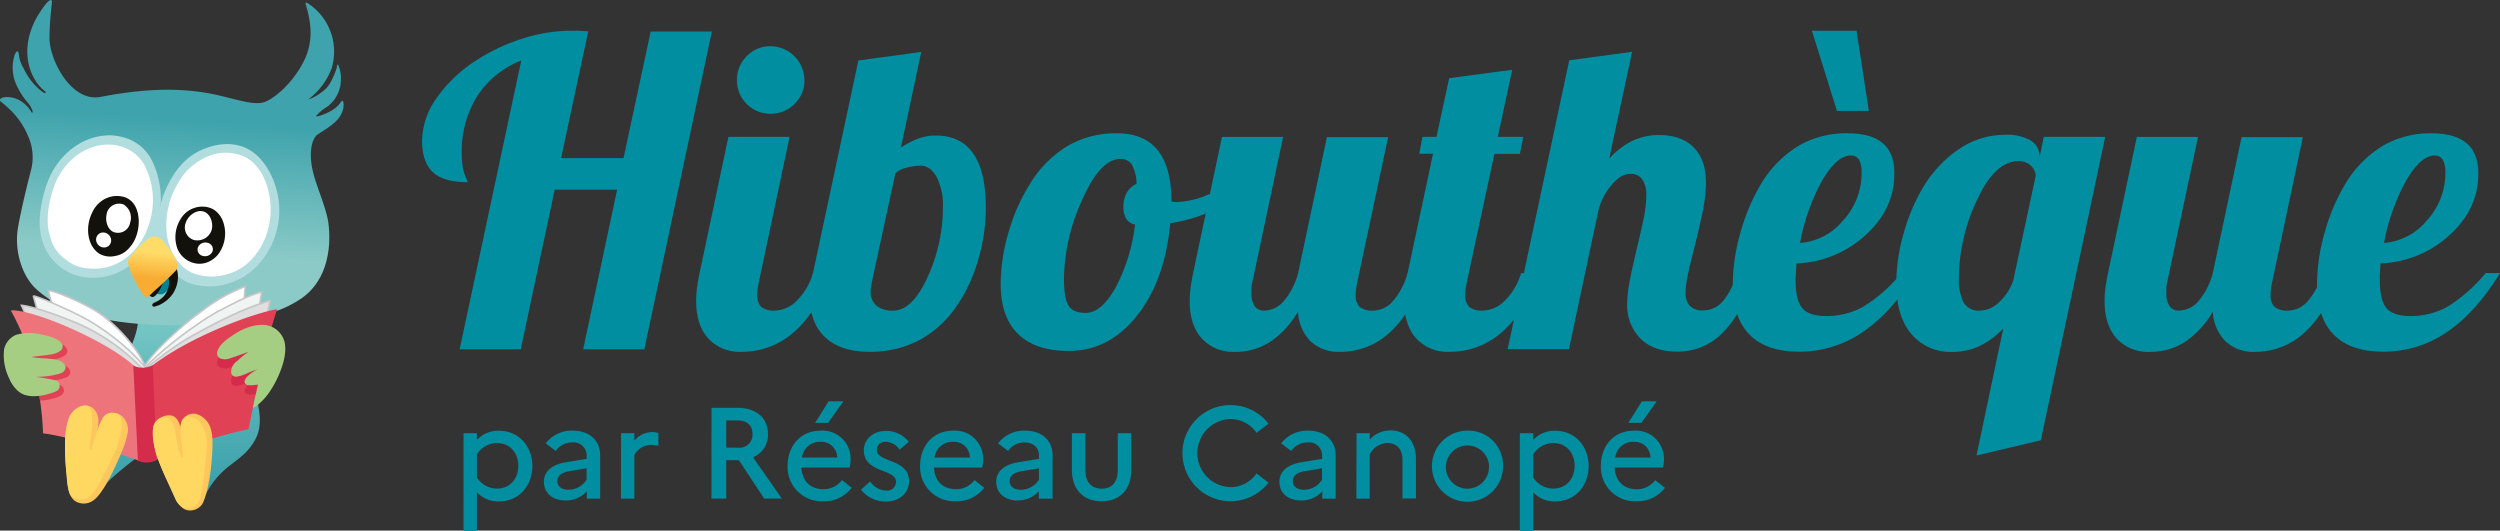 <svg xmlns="http://www.w3.org/2000/svg" xmlns:xlink="http://www.w3.org/1999/xlink" viewBox="0 0 543.89 115.44"><rect x="0" y="0" width="543.89" height="115.44" fill="#333333" stroke="none"/><defs><style>.cls-1{fill:url(#Dégradé_sans_nom_5);}.cls-10,.cls-11,.cls-12,.cls-13,.cls-14,.cls-15,.cls-17,.cls-2,.cls-3,.cls-5,.cls-6,.cls-7,.cls-8,.cls-9{fill-rule:evenodd;}.cls-2{fill:url(#Dégradé_sans_nom_4);}.cls-3{fill:#b2dddf;}.cls-4,.cls-6,.cls-9{fill:#fff;}.cls-5{fill:#13110c;}.cls-7{fill:#008494;}.cls-8{fill:url(#bec_2);}.cls-10,.cls-11,.cls-9{stroke:#c6c5c7;stroke-miterlimit:10;stroke-width:0.36px;}.cls-10{fill:#f0f4f2;}.cls-11{fill:#e0dfdf;}.cls-12{fill:#ee747c;}.cls-13{fill:#e14155;}.cls-14{fill:#d52c4c;}.cls-15{fill:#fdc75d;}.cls-16{fill:#ffd862;}.cls-17{fill:#a6ce83;}.cls-18{fill:#008ea0;}</style><linearGradient id="Dégradé_sans_nom_5" x1="37.62" y1="72.08" x2="37.11" y2="103.86" gradientUnits="userSpaceOnUse"><stop offset="0" stop-color="#73c5c3"/><stop offset="0.53" stop-color="#54b1b6"/><stop offset="1" stop-color="#3ea3ac"/></linearGradient><linearGradient id="Dégradé_sans_nom_4" x1="38.4" y1="7.66" x2="34.28" y2="65.84" gradientUnits="userSpaceOnUse"><stop offset="0.31" stop-color="#3ea3ac"/><stop offset="0.76" stop-color="#83c6c4"/><stop offset="0.81" stop-color="#8bcac7"/></linearGradient><linearGradient id="bec_2" x1="33.72" y1="51.53" x2="32.56" y2="64.83" gradientUnits="userSpaceOnUse"><stop offset="0.25" stop-color="#ffdc68"/><stop offset="0.68" stop-color="#f8ac33"/></linearGradient></defs><g id="Calque_2" data-name="Calque 2"><g id="Logo-Grand-Format-txt-vecto"><g id="hibou-lecture-assis"><g id="corps"><path id="corps-2" data-name="corps" class="cls-1" d="M55.33,85a56.3,56.3,0,0,1-2.8-6.59c-2.22-16.72-18.27-11.73-19.92-11A11.56,11.56,0,0,0,30,70.09c-.15,3.77-4.06,10.15-4.59,13.93-.63,3.3-.15,6.79.74,7.54a27.3,27.3,0,0,1-2.46,3.61c-1.27,1.39-5.37,7.47-5.37,7.47a16.38,16.38,0,0,0-.42,3.87c.07.7.86,2,2.06,1.64s1.84-1.53,2.47-2.24c2.92-3.3,9.87-8.22,10-8.35s2.3-1.36,2.3-1.36,6.55,1.93,8.42,1.6a32.78,32.78,0,0,1-2.1,5.75,4.54,4.54,0,0,0-.75,1.4,16.1,16.1,0,0,0,.34,3.41,13.29,13.29,0,0,0,1.56,1.9l0,0a.59.59,0,0,0,.13,0c1.17-.43,2.66-3.25,3.18-4.06a18.33,18.33,0,0,1,4.91-5.23c1.74-1.43,3.59-2.49,5.2-5.52C57.53,91.85,55.89,86.9,55.33,85ZM27.71,90.15s-.05,0-.09-.07Z"/></g><g id="tete"><path id="tete-2" data-name="tete" class="cls-2" d="M68.28,38.12c.87,3.12,2.82,7.56,3.18,10.5.72,6-.59,12.59-5.83,16.26a22.56,22.56,0,0,1-2.26,1.36C60.18,68,56.55,68.72,53,69.46a63.59,63.59,0,0,1-12.54,1.27A87.89,87.89,0,0,1,26,70a51.6,51.6,0,0,1-9.34-2.22,22,22,0,0,1-9.06-5.15c-3.16-3.22-4.44-8.59-3.7-13s2.45-11.11,2.9-12.82a11.21,11.21,0,0,0-.74-7.32,16.79,16.79,0,0,0-2.73-4.42,22.18,22.18,0,0,0-3.21-3c-.46-.43.22-.88,1-.94a5.67,5.67,0,0,1,2.94.59,7,7,0,0,1,2.8,2.7c.26.42.24-.24.24-.24a5.92,5.92,0,0,0-.87-1.63,15.7,15.7,0,0,1-2.69-4.17A8.89,8.89,0,0,1,3.18,12c.69-1.75.92-.21.92-.21a6.87,6.87,0,0,0,1,3,13.9,13.9,0,0,0,3.6,4.78c1.4,1.15,1.24.57,1.22.39a9.36,9.36,0,0,1-2.25-2.48C5.08,13.27,5.31,7.47,9,2.2,10.47,0,11.31-.54,11.31.53a69.43,69.43,0,0,0-.55,7.94c.24,5.24,5,13.77,11.09,12.61C31,19.35,37.41,19.18,43.53,20c5.5.69,10.92,3.05,13.72,2.29,2.26-.61,6.83-4.41,9.23-9.79a14,14,0,0,0,1-7,24.94,24.94,0,0,0-1-4.66c-.07-.24.13-.34.33-.22a12.52,12.52,0,0,1,5.35,14.22,15,15,0,0,1-5.07,6.76,6.33,6.33,0,0,0,1.72-.76,12.17,12.17,0,0,0,2-1.47C72,18.34,73,15.56,73.19,15s.06-1.19.4-.83a6.87,6.87,0,0,1,.57,3.06,7.31,7.31,0,0,1-3,6,9.55,9.55,0,0,0-2.38,2c-.11.35,2.28-.41,3.87-1.5,1.34-.91,1.72-2.18,2-1.72a3.74,3.74,0,0,1-.24,2.4c-.68,2-3.19,3.49-5.18,4.76C67.65,30.15,67.06,33.76,68.28,38.12Z"/><g id="yeux"><polygon class="cls-3" points="34.26 46.84 30.91 53.84 36.57 53.84 34.26 46.84"/><path id="contour_oeil_droit" data-name="contour oeil droit" class="cls-3" d="M44.58,32.32c-3.33,1.25-5.76,3.66-7.67,7.17-2.2,4-3.25,9.23-2.31,13.44.91,4,3.16,7.1,6.2,8.49a13.26,13.26,0,0,0,9,.2c6.79-1.94,11.89-9.79,10.82-18-.61-4.62-3-9.15-6.55-11.12C51.38,31,47.94,31,44.58,32.32Z"/><path id="oeil_droit" data-name="oeil droit" class="cls-4" d="M45.09,34.08a13.24,13.24,0,0,0-6.57,6.14,17.44,17.44,0,0,0-2.07,11.71c.78,3.54,2.74,6.23,5.4,7.45a11.58,11.58,0,0,0,7.9.17c6-1.72,9.94-8.94,9-16.07-.56-4.1-2.26-7.58-5.28-9.25A9.9,9.9,0,0,0,45.09,34.08Z"/><path class="cls-5" d="M45.65,45.21a5.28,5.28,0,0,0-3.57.1,5.38,5.38,0,0,0-2.83,2.42A7.43,7.43,0,0,0,38.56,54a5.26,5.26,0,0,0,3.36,3.15,4.81,4.81,0,0,0,3.65-.29,5.58,5.58,0,0,0,2-1.66,7.61,7.61,0,0,0,.78-7.44,5.53,5.53,0,0,0-1.12-1.58A4.06,4.06,0,0,0,45.65,45.21Z"/><path id="lum2" class="cls-4" d="M44.23,46c-1.48-.42-3.28.82-3.83,2.49a2.84,2.84,0,0,0,1.78,3.72,3.28,3.28,0,0,0,3.81-2C46.56,48.48,45.69,46.38,44.23,46Z"/><path id="lum2_small" data-name="lum2 small" class="cls-4" d="M45.16,52.83a1.43,1.43,0,0,1,1.08,1.85,1.75,1.75,0,0,1-2.09,1,1.43,1.43,0,0,1-1.1-1.84A1.75,1.75,0,0,1,45.16,52.83Z"/><path id="contour_oeil_gauche" data-name="contour oeil gauche" class="cls-3" d="M26.66,29.83C20.34,28.13,12.71,32.22,10,40.59c-1.32,4.1-1.95,8.62-.66,12.17a11.14,11.14,0,0,0,9.76,7.62C26.23,61,32.51,56,34.46,47.73a19,19,0,0,0-1.59-13.17A9.79,9.79,0,0,0,26.66,29.83Z"/><path id="oeil_gauche" data-name="oeil gauche" class="cls-4" d="M26,31.77c-5.55-1.46-12.17,2.2-14.47,9.48C10.39,44.8,9.88,48.71,11,51.77a8.26,8.26,0,0,0,3.23,4.63,8.39,8.39,0,0,0,5.19,2c6.13.61,11.63-3.74,13.37-10.91a16.7,16.7,0,0,0-1.35-11.56A8.59,8.59,0,0,0,26,31.77Z"/><path id="pupille_gauche" data-name="pupille gauche" class="cls-5" d="M27.42,43A5.66,5.66,0,0,0,22,43.8a6.27,6.27,0,0,0-2,2.57c-1.61,3.37-.82,7.43,1.76,8.91A4.82,4.82,0,0,0,25,55.7a5.08,5.08,0,0,0,3.15-1.81,7,7,0,0,0,1.29-2,9.48,9.48,0,0,0,.73-4.24C30,45.66,29.31,43.86,27.42,43Z"/><path id="lum1" class="cls-4" d="M26.85,44.47a2.76,2.76,0,0,0-3.69,2.37c-.3,1.71.57,3.57,2,3.76a2.66,2.66,0,0,0,3.15-2.17A3.36,3.36,0,0,0,26.85,44.47Z"/><path id="lum1_small" data-name="lum1 small" class="cls-6" d="M22.46,50.58a1.77,1.77,0,0,1,1.72,1.63,1.52,1.52,0,0,1-1.53,1.63,1.75,1.75,0,0,1-1.74-1.63A1.53,1.53,0,0,1,22.46,50.58Z"/></g><g id="bouche"><path id="langue" class="cls-7" d="M31.72,59.22c.51-.51.53-.61.94-.8a2.37,2.37,0,0,1,1.8-.45,5,5,0,0,1,2.2.42,1.47,1.47,0,0,1,.9,1.11,8.33,8.33,0,0,1-.53,2c-.36.93-.26,1.39-.89,1.94a1.61,1.61,0,0,1-1.92.46,2.91,2.91,0,0,1-1.78-1.84C32,61.16,31.22,59.73,31.72,59.22Z"/><path id="bouche-2" data-name="bouche" class="cls-5" d="M37.66,63.82a6.93,6.93,0,0,1-1.84,1.86,6.28,6.28,0,0,1-2.14,1,.55.55,0,0,1-.38,0,.39.39,0,0,1-.11-.53,1,1,0,0,1,.48-.35,5.36,5.36,0,0,0,2.1-1.51,4.9,4.9,0,0,0,.91-2A3.86,3.86,0,0,0,36.76,61a2.61,2.61,0,0,0-.14-.55,2.84,2.84,0,0,0-.23-.4,12.05,12.05,0,0,0-1.25,2.25c-.67,1.42-1.33,2.19-1.9,2.32s-1.5-1.43-1.25-1.06a11.28,11.28,0,0,1-1.08-1.85s1.3-4.1,1.43-4.08S34,57.24,35.22,57c.05,0,1.31-.31,1.31-.31v0c.74-.2,1.93.72,2.17,3.06A6.52,6.52,0,0,1,38,63.2,5.26,5.26,0,0,1,37.66,63.82Z"/><path id="bec" class="cls-8" d="M31.13,52.84a9.27,9.27,0,0,1,1.3-1,1.72,1.72,0,0,1,1.63-.33,3.63,3.63,0,0,1,1.61,1.14c1.34,1.54,3.08,4.45,3,5.13a3,3,0,0,1-.08.59,3,3,0,0,1-.33.49,65.37,65.37,0,0,1-4.85,4.58c-.4.38-1.42,1.62-1.91,1.08a14.47,14.47,0,0,1-2-3.16,22.12,22.12,0,0,1-1-2.09A13.94,13.94,0,0,1,28,57.77a1.72,1.72,0,0,1-.05-1.37,9.28,9.28,0,0,1,.91-1.16A20.94,20.94,0,0,1,31.13,52.84Z"/></g></g><g id="livre"><path id="page_droite_3" data-name="page droite 3" class="cls-9" d="M53.34,62.32l-.72,10.4L33.78,84.91,31.5,79.69c1.45-2.75,7.59-8.57,12.65-12.21A36.55,36.55,0,0,1,53.34,62.32Z"/><path id="page_droite_2" data-name="page droite 2" class="cls-10" d="M30.88,80.87c2.8-3.78,12.39-11,17-13.35,4.75-2.49,6.82-3.44,9.06-4L54.84,76.26,31,83.47A14,14,0,0,1,30.88,80.87Z"/><path id="page_droite" data-name="page droite" class="cls-11" d="M31.56,80.27c7.51-5.92,9.43-6.77,13.08-8.76,7.83-4.26,12.72-5.73,14.12-6.09L56.28,76.86,31.73,82.13S31.37,80.42,31.56,80.27Z"/><path id="page_gauche_3" data-name="page gauche 3" class="cls-9" d="M10.51,63.25l2.54,9.6L29.36,84.59l2.29-4.45c-.25-2-4.73-8.29-9.84-11.87C18.25,65.77,10.63,62.77,10.51,63.25Z"/><path id="page_gauche_2" data-name="page gauche 2" class="cls-10" d="M7.27,64.41l2.44,9,18.74,9.67,3.69-2.33c-2.24-3.34-7.79-8.17-13-11.11C15.36,67.48,7.57,64.18,7.27,64.41Z"/><path id="page_gauche" data-name="page gauche" class="cls-11" d="M4.67,66.43,9,76l22.1,10.31.81-5.07a43.22,43.22,0,0,0-15.35-11C7.81,66.6,4.67,66.43,4.67,66.43Z"/><path id="livre_gauche" data-name="livre gauche" class="cls-12" d="M30.5,100.35c-.11,0-.94-.64-14.69-4.74a50.15,50.15,0,0,0-6.46-1.34S9.3,80,2.44,67.72c-.14-.26.23-.19.47-.2,5.21.13,22.08,7.32,27.4,13.2C30.62,81.05,30.5,100.35,30.5,100.35Z"/><path id="ombre_aile_gauche" data-name="ombre aile gauche" class="cls-13" d="M12.59,79.14c-1.45-.24-2.85-.38-4.29-.62,0,0,2.39-.16,3.37-.37a4.86,4.86,0,0,0,2.51-.87,1.19,1.19,0,0,0,.18-1.69c-1-1.18-3.1-1.57-4.58-1.88a10.52,10.52,0,0,0-4.57-.08A63.18,63.18,0,0,1,8.72,87.16h.14a14.3,14.3,0,0,0,2.9-.5c1.1-.32,1.89-.76,2.08-1.27.27-.71-.12-1.33-.89-1.69a11.16,11.16,0,0,0-3.49-.61s1.52-.19,2.07-.29a15.57,15.57,0,0,0,2.78-.64c.29-.1,1.3-.63.87-1.62S13.93,79.37,12.59,79.14Z"/><path id="livre_droite" data-name="livre droite" class="cls-13" d="M32.48,80.05c1.65-1.33,6.26-4.81,15.36-8.69,7-3,12.1-4.14,12.45-4.06,0,0-1.14,3.32-2.12,7.44-.31,1.31-1,4.3-1.23,5.08-.78,3.28-2.88,13.56-2.88,13.56A93.32,93.32,0,0,0,34.3,99.91a3.28,3.28,0,0,1-2.69.42C31.5,100.3,32.48,80.05,32.48,80.05Z"/><path id="ombre_aile_droite" data-name="ombre aile droite" class="cls-14" d="M58.11,72.79c-.63-.16-3.36-.42-6.81,1.74-2.8,1.75-3.64,2.8-4,3.92A1.19,1.19,0,0,0,48,80a3,3,0,0,0,2.22-.11c1.34-.4,3.88-1.37,3.88-1.37a20.88,20.88,0,0,0-2.46,2,3.11,3.11,0,0,0-1.36,2.21c0,1.34,1,1.26,1.34,1.21a9.25,9.25,0,0,0,2.11-.69,15.37,15.37,0,0,1,2.34-.88,8.52,8.52,0,0,0-2.19,1.5c-.44.45-1.26,1.41,0,1.93a6.32,6.32,0,0,0,1.77-.07h0c.49-2.35,1-4.66,1.29-5.92.19-.78.92-3.77,1.23-5.08q.22-.93.45-1.8Z"/><path id="tranche" class="cls-14" d="M29,79.54l1,20.69a4.56,4.56,0,0,0,4.08-.2l-.83-20.6A4.68,4.68,0,0,1,29,79.54Z"/></g><g id="pattes"><path id="patte_gauche" data-name="patte gauche" class="cls-15" d="M15.19,90.63a8.77,8.77,0,0,0-.65,2.19,16,16,0,0,0-.3,2.06,59,59,0,0,0,.26,8.79c.16,1.71.33,5,2.51,5.66a3.49,3.49,0,0,0,3-.27c2.9-1.59,6.52-10.86,7-12.07a18.81,18.81,0,0,0,.73-2.67,3.81,3.81,0,0,0-2-4.29,2.41,2.41,0,0,0-3,1.08,31.51,31.51,0,0,0-1.82,4.26,25.67,25.67,0,0,0,.48-3.27c.12-2.1-.83-3.39-2.07-3.77-1.61-.49-3.39.88-4.11,2.23Z"/><path class="cls-16" d="M16.48,108.48a3.4,3.4,0,0,0,2.62-.17,7.33,7.33,0,0,0,2.12-2.54,63.5,63.5,0,0,0,3.5-6.92,19.49,19.49,0,0,0,1.56-4.77c.29-1.49.34-2.94-.38-3.75a1.26,1.26,0,0,0-.58-.37,2.43,2.43,0,0,0-3,1,17,17,0,0,0-1.49,3.84l-.27.74a19.58,19.58,0,0,1-.66,2.1c-.13.33-.41.31-.41,0s.22-2,.22-2A31.33,31.33,0,0,0,20,90.24a3.15,3.15,0,0,0-.77-1.91l-.1,0c-1.57-.49-3.3.89-4,2.24a.25.25,0,0,0,0,.07,9.21,9.21,0,0,0-.65,2.19,16,16,0,0,0-.29,2.06,50.76,50.76,0,0,0,.36,8.61,16.89,16.89,0,0,0,.31,2.76,5.19,5.19,0,0,0,.36,1.27A2.34,2.34,0,0,0,16.48,108.48Z"/><path id="patte_droite" data-name="patte droite" class="cls-15" d="M33.5,92.5c0,.12-.07.24-.1.35a10.48,10.48,0,0,0-.09,2,16.41,16.41,0,0,0,.87,4.39,42.61,42.61,0,0,0,1.62,4c.44,1.1,1.05,2.15,1.76,3.73.59,1.32,1.51,4.26,4,4.08a3.18,3.18,0,0,0,2.59-1.64c1.86-4.26,2.14-11.89,2.07-13.5a10.11,10.11,0,0,0-.33-2.51A4.72,4.72,0,0,0,42.5,90a2.47,2.47,0,0,0-.47,0,2.74,2.74,0,0,0-2.68,2.47c-.21,1.38.53,3.67.48,4.4,0,0-.16-1.15-.54-3.66-.24-1.55-1.07-2.83-2.37-2.85A3.61,3.61,0,0,0,33.5,92.5Z"/><path class="cls-16" d="M44.65,94.12c-.43-1.55-1.61-3.23-3.25-3.51a2,2,0,0,0-1.15.22c-.73.48-.89,1.07-1,2.17a27.54,27.54,0,0,0,.36,4.36s.17,1.33.19,1.84c0,.35-.08.43-.26.32a8.07,8.07,0,0,1-.74-2s-.29-1.19-.68-3.71c-.24-1.55-1.1-3.06-2.36-3a2.31,2.31,0,0,0-2.23,1.52c-.79,1.8.17,5.79.66,7.1.75,2,1.13,2.89,1.44,3.59.56,1.24,1.9,4.2,2.44,5.35A3.9,3.9,0,0,0,40,110.53a2.81,2.81,0,0,0,3.19-1.34c.88-1.38,1.83-11.13,1.77-12.55A10.77,10.77,0,0,0,44.65,94.12Z"/></g><g id="ailes"><path id="aile_droite" data-name="aile droite" class="cls-17" d="M58.87,84.91a21.87,21.87,0,0,0,2.38-4.86c.64-1.73,1.33-4.72.27-6.66a4.88,4.88,0,0,0-3.41-2.61c-.63-.16-3.36-.42-6.81,1.74-2.8,1.75-3.64,2.8-4,3.92A1.19,1.19,0,0,0,48,78a3,3,0,0,0,2.22-.11c1.34-.4,3.88-1.38,3.88-1.38a21.47,21.47,0,0,0-2.46,2,3.09,3.09,0,0,0-1.36,2.21c0,1.34,1,1.25,1.34,1.21a8.84,8.84,0,0,0,2.11-.7,16.14,16.14,0,0,1,2.34-.87,8.36,8.36,0,0,0-2.19,1.49c-.44.46-1.26,1.42,0,1.94a6.72,6.72,0,0,0,1.77-.07c.18,0,.48-.11.44,0-.36,1.64-.79,3.75-1,4.73,0,.11,0,.22,0,.22a4.5,4.5,0,0,0,.7-.36A13.09,13.09,0,0,0,58.87,84.91Z"/><path id="aile_gauche" data-name="aile gauche" class="cls-17" d="M3.93,85.08A7.29,7.29,0,0,1,2,82.32,11.37,11.37,0,0,1,.89,76a4.41,4.41,0,0,1,2.65-3.17,10.3,10.3,0,0,1,5.23-.1c1.48.3,3.54.7,4.58,1.88a1.17,1.17,0,0,1-.18,1.68,4.66,4.66,0,0,1-2.51.87c-1,.22-4.12.45-3.7.53,1.43.29,3.18.23,4.62.47s2.21.51,2.59,1.39-.58,1.52-.87,1.63a15.44,15.44,0,0,1-2.77.63c-.56.1-2.82.21-2.78.19a37.39,37.39,0,0,1,4.2.72,1.23,1.23,0,0,1,.94,1.66c-.19.81-1.56,1.07-2.22,1.28a10.8,10.8,0,0,1-2.81.52,6.8,6.8,0,0,1-2.57-.3A4.65,4.65,0,0,1,3.93,85.08Z"/></g></g><path class="cls-18" d="M100.84,94.25h2.91v1.47a6.22,6.22,0,0,1,4.81-2c4.46,0,7.26,3.53,7.26,7.68s-2.8,7.69-7.26,7.69a6.23,6.23,0,0,1-4.81-2v8.42h-2.91Zm2.91,4.61v5a5.17,5.17,0,0,0,4.44,2.43c2.74,0,4.57-2.15,4.57-4.95s-1.83-4.94-4.57-4.94A5.14,5.14,0,0,0,103.75,98.86Z"/><path class="cls-18" d="M118.33,104.79c0-2.15,1.66-3.7,4.69-4.21l4.6-.76v-.74a2.81,2.81,0,0,0-3.13-2.82,4.26,4.26,0,0,0-3.59,1.86l-2.18-1.66a7.09,7.09,0,0,1,5.85-2.77c3.84,0,6,2.26,6,5.39v9.41h-2.91v-1.61a6.06,6.06,0,0,1-4.55,2C120.25,108.92,118.33,107.3,118.33,104.79Zm5.28,1.75a4.58,4.58,0,0,0,4-2.2v-2.46l-3.84.65c-1.78.31-2.51,1.07-2.51,2.15S122.14,106.54,123.61,106.54Z"/><path class="cls-18" d="M135.11,94.25H138v1.61A5.13,5.13,0,0,1,142,94a4.35,4.35,0,0,1,1.24.2V97a5.92,5.92,0,0,0-1.5-.2A4.18,4.18,0,0,0,138,99v9.49h-2.91Z"/><path class="cls-18" d="M154.79,88.72h5.6c4.15,0,6.69,2.2,6.69,5.7a5.2,5.2,0,0,1-3.25,5.06l6.27,9h-3.84l-5.51-8.36H158v8.36h-3.22ZM158,91.46v5.93h2.55a2.83,2.83,0,0,0,3.16-3c0-1.78-1.16-2.91-3.16-2.91Z"/><path class="cls-18" d="M179.17,109.06a7.46,7.46,0,0,1-7.83-7.69c0-4.26,2.72-7.68,7.24-7.68a6.1,6.1,0,0,1,6.47,6.3,7.32,7.32,0,0,1-.2,1.72H174.34c.2,3.11,2.09,4.72,4.83,4.72a4.93,4.93,0,0,0,4-2l2.12,1.69A7.5,7.5,0,0,1,179.17,109.06Zm-4.69-9.52h7.66a3.45,3.45,0,0,0-3.62-3.42A3.89,3.89,0,0,0,174.48,99.54ZM177.33,92l2.94-4.69h3.22L180.16,92Z"/><path class="cls-18" d="M189.31,104.73a4.39,4.39,0,0,0,3.47,2,1.92,1.92,0,0,0,2.15-1.92c0-2.88-7-1.83-7-6.86,0-2.35,2-4.21,4.83-4.21a6.28,6.28,0,0,1,4.95,2.37l-2,1.72a3.75,3.75,0,0,0-2.94-1.72c-1.35,0-2,.79-2,1.75,0,2.86,7,1.9,7,6.78,0,2.8-2.29,4.47-4.95,4.47a6.8,6.8,0,0,1-5.51-2.57Z"/><path class="cls-18" d="M208,109.06a7.46,7.46,0,0,1-7.83-7.69c0-4.26,2.71-7.68,7.23-7.68a6.09,6.09,0,0,1,6.47,6.3,7.38,7.38,0,0,1-.19,1.72H203.18c.2,3.11,2.09,4.72,4.83,4.72a4.93,4.93,0,0,0,4-2l2.12,1.69A7.5,7.5,0,0,1,208,109.06Zm-4.69-9.52H211a3.43,3.43,0,0,0-3.61-3.42A3.89,3.89,0,0,0,203.32,99.54Z"/><path class="cls-18" d="M216.73,104.79c0-2.15,1.67-3.7,4.69-4.21l4.61-.76v-.74c0-1.75-1.3-2.82-3.14-2.82a4.24,4.24,0,0,0-3.58,1.86l-2.18-1.66A7.09,7.09,0,0,1,223,93.69c3.84,0,6,2.26,6,5.39v9.41H226v-1.61a6.06,6.06,0,0,1-4.55,2C218.66,108.92,216.73,107.3,216.73,104.79Zm5.29,1.75a4.58,4.58,0,0,0,4-2.2v-2.46l-3.84.65c-1.78.31-2.52,1.07-2.52,2.15S220.55,106.54,222,106.54Z"/><path class="cls-18" d="M243.17,94.25h2.94v8c0,4.26-2.46,6.81-6.44,6.81s-6.47-2.55-6.47-6.81v-8h2.94v8.14c0,2.46,1.3,3.93,3.53,3.93s3.5-1.47,3.5-3.93Z"/><path class="cls-18" d="M273.37,103l2.6,2a10.46,10.46,0,1,1,0-12.83l-2.6,2a6.88,6.88,0,0,0-5.74-3,7.41,7.41,0,0,0,0,14.81A6.88,6.88,0,0,0,273.37,103Z"/><path class="cls-18" d="M278.34,104.79c0-2.15,1.67-3.7,4.69-4.21l4.6-.76v-.74a2.81,2.81,0,0,0-3.13-2.82,4.26,4.26,0,0,0-3.59,1.86l-2.18-1.66a7.1,7.1,0,0,1,5.85-2.77c3.84,0,6,2.26,6,5.39v9.41h-2.91v-1.61a6,6,0,0,1-4.55,2C280.26,108.92,278.34,107.3,278.34,104.79Zm5.28,1.75a4.57,4.57,0,0,0,4-2.2v-2.46l-3.84.65c-1.78.31-2.51,1.07-2.51,2.15S282.15,106.54,283.62,106.54Z"/><path class="cls-18" d="M295.12,94.25H298v1.39a5.92,5.92,0,0,1,4.52-2c3.13,0,5.53,2.12,5.53,6.24v8.56h-2.93V100c0-2.26-1.25-3.61-3.28-3.61A4.36,4.36,0,0,0,298,98.89v9.6h-2.91Z"/><path class="cls-18" d="M327,101.37a7.74,7.74,0,1,1-7.74-7.68A7.52,7.52,0,0,1,327,101.37Zm-3.05,0a4.7,4.7,0,1,0-4.66,4.95A4.71,4.71,0,0,0,323.93,101.37Z"/><path class="cls-18" d="M330.65,94.25h2.91v1.47a6.2,6.2,0,0,1,4.8-2c4.47,0,7.26,3.53,7.26,7.68s-2.79,7.69-7.26,7.69a6.21,6.21,0,0,1-4.8-2v8.42h-2.91Zm2.91,4.61v5a5.15,5.15,0,0,0,4.43,2.43c2.74,0,4.58-2.15,4.58-4.95s-1.84-4.94-4.58-4.94A5.14,5.14,0,0,0,333.56,98.86Z"/><path class="cls-18" d="M356.1,109.06a7.46,7.46,0,0,1-7.83-7.69c0-4.26,2.72-7.68,7.24-7.68A6.1,6.1,0,0,1,362,100a7.32,7.32,0,0,1-.2,1.72H351.27c.2,3.11,2.09,4.72,4.83,4.72a4.93,4.93,0,0,0,4-2l2.12,1.69A7.5,7.5,0,0,1,356.1,109.06Zm-4.69-9.52h7.66a3.45,3.45,0,0,0-3.62-3.42A3.89,3.89,0,0,0,351.41,99.54ZM354.26,92l2.94-4.69h3.22L357.09,92Z"/><path class="cls-18" d="M103.58,13.15A41.63,41.63,0,0,1,113.7,8.39a35,35,0,0,1,10.58-1.71c.43,0,.91,0,1.44,0l2.26.14L122.07,34.4h13.58l5.91-27.54h13.31L140.18,76H126.87l7.39-34.74H120.68L113.29,76H100l13.4-62.83a20.06,20.06,0,0,0-9.61,7.8,22.66,22.66,0,0,0-3.33,12.43,18,18,0,0,0,.23,3,10.39,10.39,0,0,0,.79,2.5,4.06,4.06,0,0,1,.23.51.8.8,0,0,1,0,.23c-3.45,0-6-.73-7.53-2.17s-2.36-3.72-2.36-6.8a16.52,16.52,0,0,1,3.09-9.24A30.74,30.74,0,0,1,103.58,13.15Z"/><path class="cls-18" d="M151.45,65.45a23.63,23.63,0,0,1,.18-2.73c.13-1,.31-2.11.56-3.28l6.28-29.66h13.31L165.13,61.2a15.13,15.13,0,0,0-.28,1.52,11.09,11.09,0,0,0-.09,1.43,3.41,3.41,0,0,0,.87,2.64,4.37,4.37,0,0,0,2.91.78,6.94,6.94,0,0,0,4.9-2.26,13.7,13.7,0,0,0,3.42-5.87h3.88q-3,8.41-7.94,12.75a17,17,0,0,1-11.46,4.35,9.31,9.31,0,0,1-7.26-2.91Q151.46,70.72,151.45,65.45Zm23.56-48a6.94,6.94,0,0,1-2.17,5.17,7.19,7.19,0,0,1-5.22,2.13,7.27,7.27,0,0,1-7.3-7.3,7.19,7.19,0,0,1,2.13-5.22,6.94,6.94,0,0,1,5.17-2.17A7.41,7.41,0,0,1,175,17.49Z"/><path class="cls-18" d="M189.15,76.54q-6.19,0-9.56-3.1t-3.38-8.73a18.81,18.81,0,0,1,.19-2.59c.12-.86.28-1.75.46-2.68l9.89-46.29,13.67-1.85L196,32.09a20.73,20.73,0,0,1,3.93-2,10.92,10.92,0,0,1,3.65-.6q5.44,0,8.17,3.93t2.73,11.87a39.87,39.87,0,0,1-1.66,11.18,33.88,33.88,0,0,1-4.62,10A23.1,23.1,0,0,1,200,74,22.81,22.81,0,0,1,189.15,76.54Zm.28-13.22a3.93,3.93,0,0,0,1.25,3.19,5.46,5.46,0,0,0,3.65,1.06q4.15,0,7.48-7.3a36.52,36.52,0,0,0,3.33-15.34,13.43,13.43,0,0,0-1.34-6.37c-.9-1.67-2.08-2.5-3.56-2.5a11.67,11.67,0,0,0-3.14.47,4.6,4.6,0,0,0-2.31,1.2L189.71,61.2c-.07.37-.13.74-.19,1.11A6.39,6.39,0,0,0,189.43,63.32Z"/><path class="cls-18" d="M217.7,61.75a40.29,40.29,0,0,1,1.71-11.18A40.11,40.11,0,0,1,224.08,40a24.26,24.26,0,0,1,8.22-8.27A20.78,20.78,0,0,1,243,29q5.91,0,8.87,3.69t3,11.09a1.65,1.65,0,0,0,.41.14,3.32,3.32,0,0,0,.61.05,19.32,19.32,0,0,0,6.83-1.57,35.33,35.33,0,0,0,7.4-4l.83,2.5a22.26,22.26,0,0,1-6.89,4.8,35,35,0,0,1-9.47,2.87Q253.46,61,247.36,68.68t-14.87,7.67q-7.22,0-11-3.69T217.7,61.75Zm26.06-27.17q-4.44,0-8.36,9a42.36,42.36,0,0,0-3.93,17q0,4.35,1,5.91c.65,1.05,1.89,1.58,3.74,1.58q3.42,0,6.52-5.55a38.74,38.74,0,0,0,4.2-13.68A2.79,2.79,0,0,1,245,47.57a5,5,0,0,1-.6-2.64,6,6,0,0,1,.74-3,4.7,4.7,0,0,1,2.12-1.94,9,9,0,0,0-1-4.15A2.81,2.81,0,0,0,243.76,34.58Z"/><path class="cls-18" d="M275,67.57a5.69,5.69,0,0,0,4.3-2.08,15.75,15.75,0,0,0,3.1-6l6.28-29.66H302L295.32,61.2c-.12.55-.21,1.06-.28,1.52a11.09,11.09,0,0,0-.09,1.43,3.37,3.37,0,0,0,.88,2.64,4.37,4.37,0,0,0,2.91.78,5.76,5.76,0,0,0,4.34-2.12,15.63,15.63,0,0,0,3.15-6h3.88q-3,8.5-7.67,12.8a15.73,15.73,0,0,1-10.91,4.3,8.9,8.9,0,0,1-6.37-2.27,9.72,9.72,0,0,1-2.77-6.51,19.84,19.84,0,0,1-6.06,6.6,13.77,13.77,0,0,1-7.62,2.18,9.27,9.27,0,0,1-7.25-2.91q-2.64-2.91-2.64-8.18a21.75,21.75,0,0,1,.19-2.73c.12-1,.31-2.11.55-3.28l6.29-29.66h13.3L272.5,61.2a7.38,7.38,0,0,0-.23,1.34c0,.4,0,.81,0,1.24a4.81,4.81,0,0,0,.69,2.82A2.4,2.4,0,0,0,275,67.57Z"/><path class="cls-18" d="M309.46,29.78h3.05L315.28,17,329,15.18l-3.15,14.6h5.55l-.74,3.7h-5.54L319.16,61.2c-.12.55-.22,1.06-.28,1.52a11.09,11.09,0,0,0-.09,1.43,3.37,3.37,0,0,0,.88,2.64,4.37,4.37,0,0,0,2.91.78,7,7,0,0,0,4.9-2.26,13.7,13.7,0,0,0,3.42-5.87h3.88q-3,8.41-7.95,12.75a17,17,0,0,1-11.46,4.35,9.27,9.27,0,0,1-7.25-2.91c-1.76-1.94-2.63-4.67-2.63-8.18a23.63,23.63,0,0,1,.18-2.73c.12-1,.31-2.11.56-3.28l5.54-26h-3Z"/><path class="cls-18" d="M354,66.09a26.88,26.88,0,0,1,.41-4.15c.28-1.67.85-4.31,1.71-7.95s1.42-6,1.67-7.58a26.1,26.1,0,0,0,.37-3.88,5.94,5.94,0,0,0-.88-3.51,3,3,0,0,0-2.54-1.2q-2.22,0-4.3,2.63a13.72,13.72,0,0,0-2.73,5.5l-6.37,30H328l13.4-62.83,13.68-1.85-5,23.28a16.28,16.28,0,0,1,5-3.88,13.2,13.2,0,0,1,5.82-1.29c3.26,0,5.79.89,7.57,2.68s2.68,4.37,2.68,7.76a30.71,30.71,0,0,1-.5,5c-.34,1.94-1,4.91-2,8.91-.8,3.15-1.33,5.36-1.57,6.66a17.51,17.51,0,0,0-.37,3.23,4.08,4.08,0,0,0,.92,2.91,3.66,3.66,0,0,0,2.78,1,5.58,5.58,0,0,0,4-1.57q1.66-1.56,3.79-6.56h3.88q-3,8.59-7.16,12.85a13.65,13.65,0,0,1-10,4.25q-5.17,0-8-2.82A10.21,10.21,0,0,1,354,66.09Z"/><path class="cls-18" d="M412.12,37.82q0,7.66-6.28,13.35a23.53,23.53,0,0,1-15,6.15c-.07,1-.11,1.83-.14,2.35s-.05,1-.05,1.34q0,4.26,1.43,6t5.22,1.75a16.52,16.52,0,0,0,8-2,33.44,33.44,0,0,0,8.36-7.35h3.14q-5.35,8.69-11.64,12.89a24.21,24.21,0,0,1-13.77,4.21q-7.11,0-10.76-3.7t-3.65-11a41.34,41.34,0,0,1,1.66-11.18,43.37,43.37,0,0,1,4.43-10.53,24.2,24.2,0,0,1,8.18-8.36A20.54,20.54,0,0,1,402,29q5.07,0,7.62,2.17T412.12,37.82Zm-9.43-4q-3.13,0-6.33,5.59a44.67,44.67,0,0,0-4.75,13.44A13.4,13.4,0,0,0,401,47.94a15.22,15.22,0,0,0,4-10.31,5.74,5.74,0,0,0-.55-2.86A1.89,1.89,0,0,0,402.69,33.85ZM403.9,6.68l2.68,17.46h-6.94L394.19,6.68Z"/><path class="cls-18" d="M436.24,29.32a10.27,10.27,0,0,1,5.54,1.24,4.09,4.09,0,0,1,1.94,3.65l.92-4.43H458l-14,66-14,3.32,5.82-27.63a17.46,17.46,0,0,1-5.13,3.79,13.51,13.51,0,0,1-5.86,1.3,11.18,11.18,0,0,1-9-3.88q-3.28-3.89-3.28-11a40.14,40.14,0,0,1,1.57-10.81,41.47,41.47,0,0,1,4.34-10.26,26.35,26.35,0,0,1,8-8.36A17.92,17.92,0,0,1,436.24,29.32Zm6.65,8.87a3.57,3.57,0,0,0-1.2-2.27,3.85,3.85,0,0,0-2.59-.87q-5.09,0-9,8.5a39.84,39.84,0,0,0-3.93,16.82,11.24,11.24,0,0,0,1,5.4,3.78,3.78,0,0,0,3.6,1.8,6.14,6.14,0,0,0,4.16-1.85A11.33,11.33,0,0,0,438,61Z"/><path class="cls-18" d="M474,67.57a5.7,5.7,0,0,0,4.3-2.08,15.61,15.61,0,0,0,3.09-6l6.28-29.66H501L494.36,61.2a15.13,15.13,0,0,0-.28,1.52,11.09,11.09,0,0,0-.09,1.43,3.37,3.37,0,0,0,.88,2.64,4.33,4.33,0,0,0,2.91.78,5.76,5.76,0,0,0,4.34-2.12,15.76,15.76,0,0,0,3.14-6h3.88q-3,8.5-7.67,12.8a15.7,15.7,0,0,1-10.9,4.3,8.92,8.92,0,0,1-6.38-2.27,9.77,9.77,0,0,1-2.77-6.51,19.82,19.82,0,0,1-6.05,6.6,13.77,13.77,0,0,1-7.62,2.18,9.29,9.29,0,0,1-7.26-2.91q-2.62-2.91-2.63-8.18a23.63,23.63,0,0,1,.18-2.73c.13-1,.31-2.11.56-3.28l6.28-29.66h13.31L471.53,61.2a8.37,8.37,0,0,0-.23,1.34c0,.4,0,.81,0,1.24A4.81,4.81,0,0,0,472,66.6,2.37,2.37,0,0,0,474,67.57Z"/><path class="cls-18" d="M539.17,37.82q0,7.66-6.28,13.35a23.53,23.53,0,0,1-15,6.15c-.06,1-.11,1.83-.14,2.35s0,1,0,1.34c0,2.84.47,4.84,1.43,6s2.69,1.75,5.22,1.75a16.49,16.49,0,0,0,8-2,33.44,33.44,0,0,0,8.36-7.35h3.15q-5.37,8.69-11.65,12.89a24.21,24.21,0,0,1-13.77,4.21q-7.11,0-10.76-3.7t-3.65-11a41.34,41.34,0,0,1,1.66-11.18,43,43,0,0,1,4.44-10.53,24.11,24.11,0,0,1,8.18-8.36A20.53,20.53,0,0,1,529,29q5.09,0,7.62,2.17C538.33,32.57,539.17,34.8,539.17,37.82Zm-9.42-4q-3.15,0-6.33,5.59a44.67,44.67,0,0,0-4.76,13.44A13.44,13.44,0,0,0,528,47.94a15.22,15.22,0,0,0,4-10.31,5.72,5.72,0,0,0-.56-2.86A1.88,1.88,0,0,0,529.75,33.85Z"/></g></g></svg>